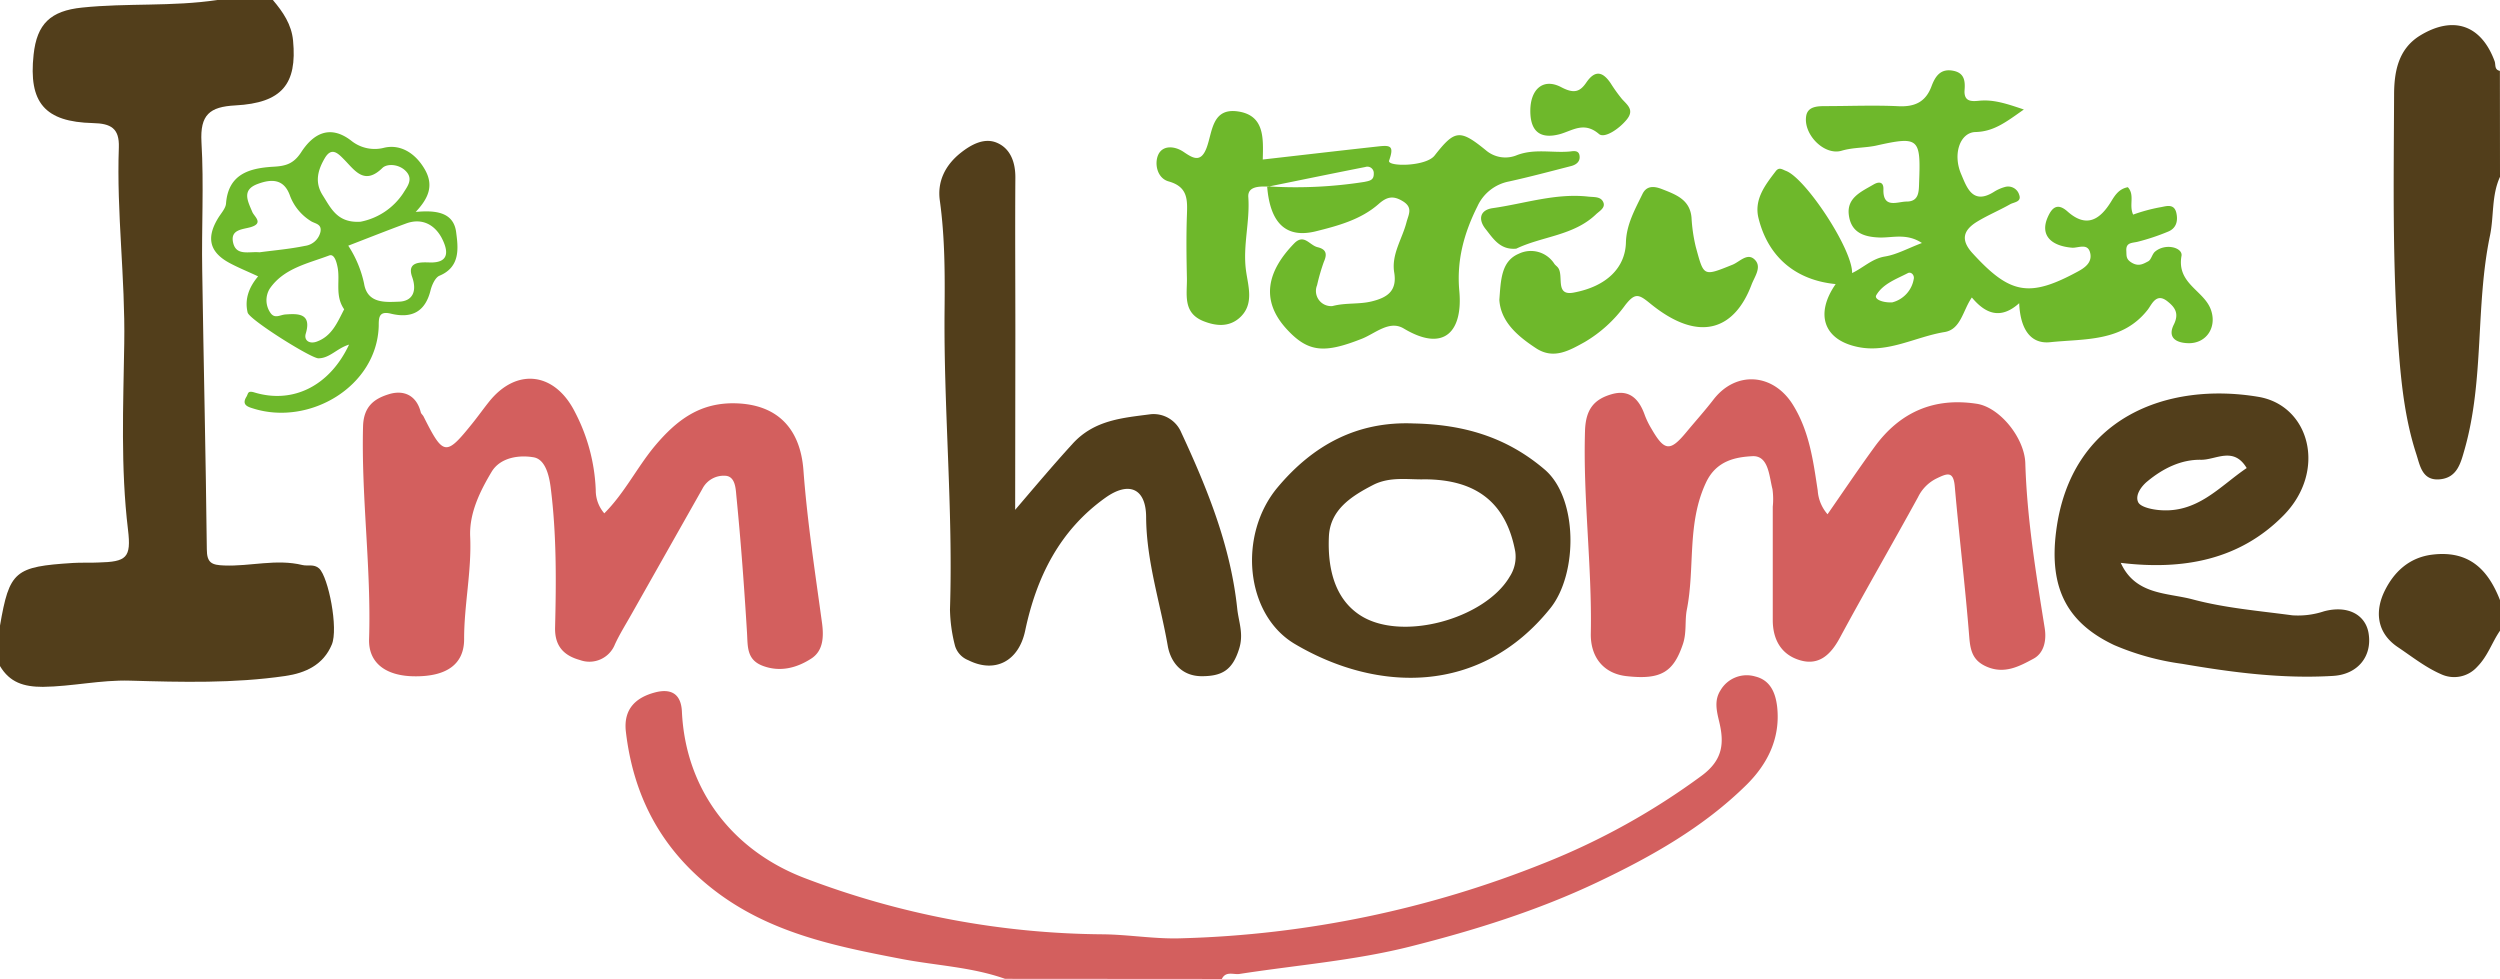 <svg xmlns="http://www.w3.org/2000/svg" viewBox="0 0 494.75 193.71"><path d="M54 0c2 2.36 3.7 4.83 4 8.05.82 8.58-2.19 12.32-11.42 12.81-5.11.27-7 1.86-6.71 7.25.5 8.45 0 17 .15 25.43.27 18.37.71 36.75.91 55.13 0 2.77 1 3.15 3.45 3.24 5.17.2 10.31-1.35 15.47-.09 1.09.26 2.27-.25 3.3.67 1.85 1.71 3.85 11.94 2.51 15.08-1.67 4-5.19 5.63-9.22 6.21-10.19 1.48-20.44 1.22-30.71.92-5.82-.17-11.46 1.16-17.24 1.23-3.81 0-6.56-.88-8.49-4.12v-8c1.87-10.81 2.9-11.67 14.46-12.4 1.66-.11 3.33 0 5-.09 5.57-.14 6.55-.89 5.87-6.5-1.47-12.27-.93-24.57-.74-36.84.21-13-1.54-25.86-1.07-38.81.13-3.8-1.6-4.73-5.11-4.81-9.59-.23-12.78-4.08-11.76-13.54.65-6.1 3.35-8.68 9.59-9.32C25.13.57 34.11 1.34 43 0z" fill="#523e1b"/><path d="M198.9 193.71c-6.6-2.34-13.61-2.62-20.41-3.92-13.36-2.56-26.53-5.22-37.63-14-10.12-8-15.52-18.32-17-31-.52-4.59 2.1-6.8 5.81-7.77 2.71-.7 5.1-.1 5.28 3.81.72 15.45 10 27.48 24.29 32.94a168.51 168.51 0 0059 11.13c5.22.05 10.52 1 15.8.78a207.81 207.81 0 0071.65-14.91 138.87 138.87 0 0031.14-17.31c4.2-3.14 4.4-6.49 3.39-10.68-.51-2.13-1-4.19.27-6.17a6 6 0 016.89-2.73c3 .74 4 3.27 4.32 6 .67 6.18-1.87 11.3-6.1 15.47-8.52 8.39-18.81 14.18-29.51 19.26-11.81 5.6-24.31 9.5-36.9 12.68-11 2.79-22.56 3.7-33.86 5.45-1.21.19-2.73-.64-3.53 1z" fill="#d35f5e"/><path d="M494.75 35c-1.71 3.72-1.17 7.83-2 11.71-2.88 13.92-1.08 28.4-5 42.21-.78 2.74-1.47 5.58-4.84 5.93-3.64.38-4-2.84-4.79-5.19-2.1-6.52-2.87-13.3-3.4-20.12-1.3-16.87-1-33.78-.93-50.68 0-4.53.75-9.13 5.15-11.83 6.57-4 12.09-2.1 14.74 5.07.26.72-.09 1.7 1.05 1.93zm0 89.82c-1.6 2.31-2.39 5-4.52 7.15a6.13 6.13 0 01-7.21 1.42c-3-1.31-5.72-3.46-8.5-5.33-4.32-2.91-4.5-7.3-2.56-11.19 1.76-3.55 4.69-6.51 9.33-7.1 7.3-.91 11.09 2.91 13.46 9z" fill="#523e1b"/><path d="M361.67 101.77c3.17-4.56 6.15-9 9.3-13.32 5-6.88 11.75-9.85 20.24-8.54 4.58.71 9.44 6.78 9.6 11.75.33 11 2.11 21.82 3.84 32.65.4 2.53-.19 5-2.28 6.08-2.74 1.48-5.68 3.06-9.17 1.56-2.75-1.18-3.26-3.1-3.48-5.85-.79-10-2-19.9-2.87-29.86-.27-3.06-1.49-2.57-3.55-1.58a8 8 0 00-3.72 3.72c-5.11 9.32-10.44 18.52-15.49 27.87-1.78 3.3-4.11 5.51-7.84 4.42s-5.41-4.08-5.42-7.93v-22.47a14.42 14.42 0 00-.06-3.48c-.67-2.61-.76-6.69-4-6.51s-7.1.84-9.15 5.21c-3.82 8.13-2.15 16.83-3.79 25.13-.44 2.23 0 4.46-.77 6.81-1.86 5.53-4.29 7.17-11.24 6.37-4.38-.51-7.09-3.65-7-8.45.26-13.43-1.57-26.8-1.14-40.25.17-4.1 1.78-6.1 5.32-7.1s5.42 1.06 6.51 4.17a16.12 16.12 0 001.29 2.64c2.6 4.51 3.7 4.61 6.94.7 1.78-2.15 3.66-4.23 5.36-6.44 4.52-5.84 12-5.17 15.83 1.22 3.17 5.21 3.92 11 4.8 16.8a7.9 7.9 0 001.94 4.68zm-242.08-.18c4-4 6.47-9.08 10-13.33 4.37-5.19 9-8.68 16.14-8.44 8.19.28 12.66 5.05 13.27 13.24.75 10.09 2.3 20.13 3.67 30.17.39 2.83.24 5.59-2.13 7.11-2.82 1.82-6.14 2.75-9.64 1.41-3.19-1.23-2.9-3.87-3.07-6.58-.55-9-1.21-18-2.1-27-.13-1.36-.18-3.74-2-4a4.74 4.74 0 00-4.73 2.57l-14 24.76c-1.12 2-2.34 3.93-3.3 6a5.43 5.43 0 01-6.93 3.12c-3-.83-5-2.59-4.92-6.39.23-9.25.3-18.51-.87-27.74-.33-2.64-1.15-5.65-3.43-6-2.79-.47-6.52 0-8.26 2.88-2.33 3.9-4.45 8.22-4.24 12.86.3 6.82-1.21 13.47-1.2 20.26 0 5-3.52 7.38-9.66 7.35-5.7 0-9.3-2.54-9.15-7.37.45-14.1-1.57-28.11-1.19-42.2.15-3.9 2.26-5.39 5.15-6.27s5.42.21 6.27 3.59c.07.3.4.53.55.83 3.93 7.83 4.41 7.9 9.66 1.37 1.13-1.4 2.17-2.87 3.29-4.27 5.42-6.8 13-5.91 17 2A36.3 36.3 0 01117.9 97a6.93 6.93 0 001.69 4.59z" fill="#d35f5e"/><path d="M200.9 100.9c4.08-4.78 7.64-9 11.34-13.05 4.32-4.78 10-5.15 15.53-5.88a5.94 5.94 0 016 3.62c5.18 11.14 9.78 22.5 11.08 34.88.28 2.64 1.33 5 .35 8-1.32 4.19-3.41 5.34-7.34 5.35-4.21 0-6.23-3-6.76-6-1.47-8.46-4.22-16.71-4.28-25.43 0-5.69-3.34-7.25-8.06-3.89-9.06 6.46-13.64 15.69-15.88 26.32-1.29 6.08-6 8.48-11.26 5.83a4.43 4.43 0 01-2.62-2.83 30.68 30.68 0 01-1-7.2c.64-19.75-1.26-39.44-1.07-59.18.07-7.2.07-14.44-.93-21.69-.55-3.75 1-7 4.07-9.46 2.11-1.68 4.67-3.08 7.16-2.06 2.72 1.12 3.73 3.86 3.71 6.93-.07 10.32 0 20.63 0 31z" fill="#523e1b"/><path d="M296.72 59.35c.3-4 .37-7.68 3.88-9.15a5.51 5.51 0 017 2c.18.27.48.46.69.72 1.28 1.54-.65 5.65 3.05 5 6.68-1.22 10.3-5 10.43-9.92.09-3.56 1.79-6.55 3.27-9.6.76-1.56 2.09-1.66 3.8-1 2.82 1.1 5.59 2.09 5.91 5.65a32.22 32.22 0 00.84 5.79c1.62 5.89 1.4 5.91 7.27 3.55 1.42-.57 2.95-2.46 4.41-1s-.05 3.36-.66 5c-3.31 8.74-10.22 11.67-20 3.7-2.28-1.86-3-2.24-5 .32a26.46 26.46 0 01-8 7.28c-3.07 1.7-6.11 3.46-9.53 1.29-3.74-2.44-7.08-5.3-7.36-9.63zm6.13-37.41c0-4.27 2.54-6.58 6.13-4.68 2.58 1.36 3.74.88 5-1 1.75-2.51 3.26-2 4.76.2a30.91 30.91 0 002.26 3.15c1.13 1.24 2.48 2.18.9 4.09s-4.4 3.73-5.46 2.82c-2.91-2.49-5.14-.74-7.64 0-3.93 1.09-5.95-.44-5.95-4.58z" fill="#6eb82b"/><path d="M300.07 49.21c-3.2.3-4.57-2-6.08-3.9s-1.12-3.76 1.43-4.12c6.28-.89 12.42-3 18.9-2.28 1.16.13 2.53-.06 3 1.18.4 1.06-.81 1.69-1.49 2.34-4.44 4.23-10.6 4.31-15.76 6.78zM437.42 61c-1.52-3.6-6.67-5-5.7-10.37.28-1.6-3.11-2.6-5.23-.84-.59.49-.75 1.61-1.37 1.93-.89.46-1.8 1.06-3.12.34s-1.14-1.42-1.2-2.39c-.11-1.72 1.09-1.55 2.26-1.83a42.66 42.66 0 006-2c1.66-.67 2-2.16 1.63-3.74-.48-2-2.22-1.2-3.31-1.06a33.91 33.91 0 00-5.23 1.43c-.88-1.88.38-3.88-1.05-5.42-1.73.32-2.52 1.54-3.29 2.81-2.2 3.59-4.87 5.35-8.64 2-2.14-1.91-3.2-.59-4 1.3-1.36 3.3.58 5.49 4.87 5.86 1.26.1 3.27-1.08 3.65 1.26.28 1.74-1.16 2.74-2.44 3.43-9.69 5.27-13.48 4.51-20.89-3.6-2.48-2.71-1.75-4.62.94-6.26 2.09-1.27 4.38-2.22 6.51-3.43.74-.42 2.31-.44 1.79-1.86a2.28 2.28 0 00-2.81-1.56 8.12 8.12 0 00-2.24 1c-4.2 2.62-5.35-1-6.42-3.5-1.74-4-.24-8.29 2.82-8.37 3.65-.09 6.07-2 9.57-4.46-3.41-1.15-5.95-2-8.78-1.74-1.49.15-3.13.28-2.95-2.12.13-1.72 0-3.36-2.22-3.8-2.56-.52-3.6 1.13-4.33 3.08-1.15 3.09-3.31 4.09-6.56 3.93-4.81-.23-9.68-.02-14.48-.02-1.6 0-3.43.1-3.75 1.92-.63 3.65 3.56 7.92 7 6.91 2.28-.67 4.55-.54 6.77-1 8.47-1.9 8.91-1.54 8.58 7.06-.07 1.88.08 4-2.5 4-1.76 0-4.69 1.5-4.57-2.43.05-1.44-.83-1.6-1.95-.95-2.4 1.41-5.32 2.61-4.9 6s2.77 4.37 6 4.49c2.6.1 5.43-.92 8.47 1.09-2.82 1.07-5 2.29-7.3 2.67-2.55.41-4.26 2.2-6.52 3.28.1-4.69-9.16-18.71-13.06-20.21-.77-.29-1.37-.84-2.06.06-2.11 2.76-4.33 5.61-3.39 9.33 1.92 7.69 7.4 12.24 15.26 13-4.07 5.83-2.47 11 4.32 12.43 6 1.3 11.47-2 17.24-2.94 3.23-.52 3.61-4.31 5.39-6.84C393 62.2 396 63.24 399.6 60c.17 4.47 1.84 8.18 6.16 7.72 6.75-.71 14.25 0 19.27-6.42.79-1 1.66-3.42 3.85-1.71 1.5 1.17 2.44 2.39 1.32 4.64-1.26 2.52.33 3.62 2.86 3.69 3.72.08 5.83-3.38 4.36-6.92zm-58.68-5.84a5.77 5.77 0 01-4.26 4.68c-1.87.1-3.64-.61-3.16-1.43 1.32-2.26 4-3.2 6.26-4.37.63-.3 1.3.38 1.16 1.15z" fill="#6eb82b"/><path d="M468.74 125.31c-.6-3.63-4.09-5.6-8.83-4.33a16.27 16.27 0 01-6.28.79c-6.6-.89-13.31-1.44-19.7-3.15-5-1.34-11.33-.83-14.23-7.23 12.39 1.5 23.56-.6 32.21-9.39s5.21-21.77-5-23.47c-17.95-3-37.13 4-40 26.62-1.46 11.43 2.34 18.18 11.48 22.51a51.43 51.43 0 0013.45 3.71c9.89 1.7 19.82 3 29.87 2.39 4.93-.29 7.79-3.92 7.03-8.45zM425 95.23c3.05-2.52 6.63-4.31 10.56-4.24 2.95.05 6.45-2.72 9.06 1.64-5.35 3.6-9.8 9.12-17.57 8.29-1.58-.17-3.51-.67-3.91-1.55-.64-1.37.6-3.12 1.86-4.14z" fill="#523e1b"/><path d="M312.59 30.79c-.18-1.17-1.31-.86-2-.8-3.43.29-6.86-.6-10.33.69a5.93 5.93 0 01-6.08-.84c-5.29-4.34-6.27-4.16-10.28.95-1.73 2.21-9.41 2.23-9 1 1-2.83.36-3.09-2-2.83-7.56.83-15.12 1.71-23 2.61.11-4.21.37-8.72-4.86-9.51s-5.08 4.06-6.25 7.18-2.8 2-4.59.8-4.15-1.32-5 .62c-.77 1.77-.19 4.61 2.07 5.24 3.88 1.09 3.72 3.69 3.62 6.71-.15 4.15-.09 8.32 0 12.47.05 3.18-.85 6.78 3.21 8.45 2.49 1 5.05 1.25 7.17-.6 3-2.63 1.74-6.26 1.32-9.34-.68-4.93.8-9.69.45-14.58-.15-2.07 2-2.14 3.73-2.09.58 7.18 3.68 10.33 9.65 8.85 4.34-1.08 8.88-2.3 12.39-5.38 1.63-1.44 2.86-1.75 4.79-.58 2.1 1.27 1.14 2.65.74 4.2-.85 3.29-3 6.33-2.43 9.88.63 3.72-1.4 5-4.43 5.75-2.54.63-5.16.23-7.78.93a3 3 0 01-3.05-4.13 39.64 39.64 0 011.35-4.65c.73-1.62.37-2.48-1.25-2.87s-2.68-2.75-4.64-.74c-5.16 5.31-6.87 11.12-1.43 17 4.22 4.57 7.42 4.77 14.7 1.91 2.68-1 5.53-3.82 8.42-2.08 8.17 4.89 11.71.37 11-7.4-.56-6.06.92-11.46 3.58-16.77a8.66 8.66 0 016.27-4.93c4.12-.91 8.2-2 12.28-3.05.96-.25 1.85-.86 1.66-2.07zM270 36a87.73 87.73 0 01-18.81.9l-.32.07-.07-.08h.39c6.32-1.28 12.64-2.59 19-3.84a1.27 1.27 0 011.68 1.27c.04 1.36-.82 1.46-1.87 1.68z" fill="#6eb82b"/><path d="M305.7 92.93c-7.7-6.58-16.3-8.93-25.93-9.13-11.18-.47-19.9 4.28-26.89 12.6-7.92 9.4-6.49 25.22 3.38 31.05 16.24 9.6 36.7 10.19 50.56-7.09 5.48-6.85 5.46-21.81-1.12-27.43zm-7 21.31c-5 8.3-21.5 12.85-29.63 7.45-5.14-3.41-6.35-9.63-6.08-15.53.25-5.32 4.51-8 8.79-10.21 3.35-1.7 7.07-1 10.08-1.09 10.42 0 16.22 4.74 18 14.24a7.2 7.2 0 01-1.17 5.14z" fill="#523e1b"/><path d="M90.27 45.94c-.53-4.11-4.32-4.33-8-4 2.45-2.62 3.68-5.16 1.79-8.43s-4.85-5-8-4.28a7.4 7.4 0 01-6.58-1.41c-4.35-3.33-7.64-1.16-9.89 2.33C58.06 32.47 56.5 32.87 54 33c-4.61.29-8.82 1.41-9.27 7.29-.08 1-1.06 2-1.64 3-2.31 3.87-1.58 6.68 2.42 8.8 1.71.91 3.51 1.64 5.57 2.6-1.74 2.07-2.72 4.44-2.07 7.16.34 1.41 12.54 9.06 14 9.06 2.24 0 3.68-2 6.07-2.71C65.26 76.34 58 80 50.33 77.66c-1.37-.41-1.18.24-1.55.84-1 1.61.21 2 1.33 2.34 11.1 3.5 24.46-4.3 24.84-16.3 0-1.64 0-3.05 2.39-2.47 4.11 1 6.83-.33 7.88-4.67.26-1 .91-2.49 1.76-2.84 4.22-1.76 3.68-5.62 3.29-8.62zm-26-14.63c1.34-2.28 2.6-1 3.84.27 2.13 2.16 4 5.16 7.58 1.65.89-.86 3.17-.8 4.56.57 1.67 1.64.31 3.17-.44 4.41a13.12 13.12 0 01-8.46 5.67c-4.58.29-5.84-2.64-7.49-5.24s-.94-5.02.41-7.33zM46.13 48c-.58-2.63 1.92-2.58 3.52-3.06 2.59-.79.65-2.08.28-3-.92-2.19-2.15-4.38 1.13-5.56 2.72-1 5.19-1 6.36 2.44a10.1 10.1 0 004 4.87c.85.61 2.31.54 2 2.2a3.62 3.62 0 01-3.07 2.77c-3 .62-6.15.89-9 1.27-2.08-.2-4.62.78-5.22-1.93zm16.49 19.63c-1.4.48-2.51-.27-2.11-1.61 1.25-4.14-1.72-3.94-4-3.79-1.1.07-2.14.94-3-.33a4.37 4.37 0 01-.15-4.74c2.77-4.07 7.55-5 11.78-6.6 1.06-.41 1.49 1.43 1.67 2.33.53 2.7-.57 5.64 1.3 8.32-1.34 2.56-2.41 5.34-5.49 6.42zM85 51.94c-2-.07-4.48-.08-3.44 2.86s0 4.81-2.59 4.9-6.27.46-6.92-3.58a22 22 0 00-3.13-7.5c3.94-1.52 7.67-3 11.41-4.38 3.19-1.19 5.69.25 7.07 2.83 1.04 2 2.03 5.02-2.4 4.87z" fill="#6eb82b"/></svg>
